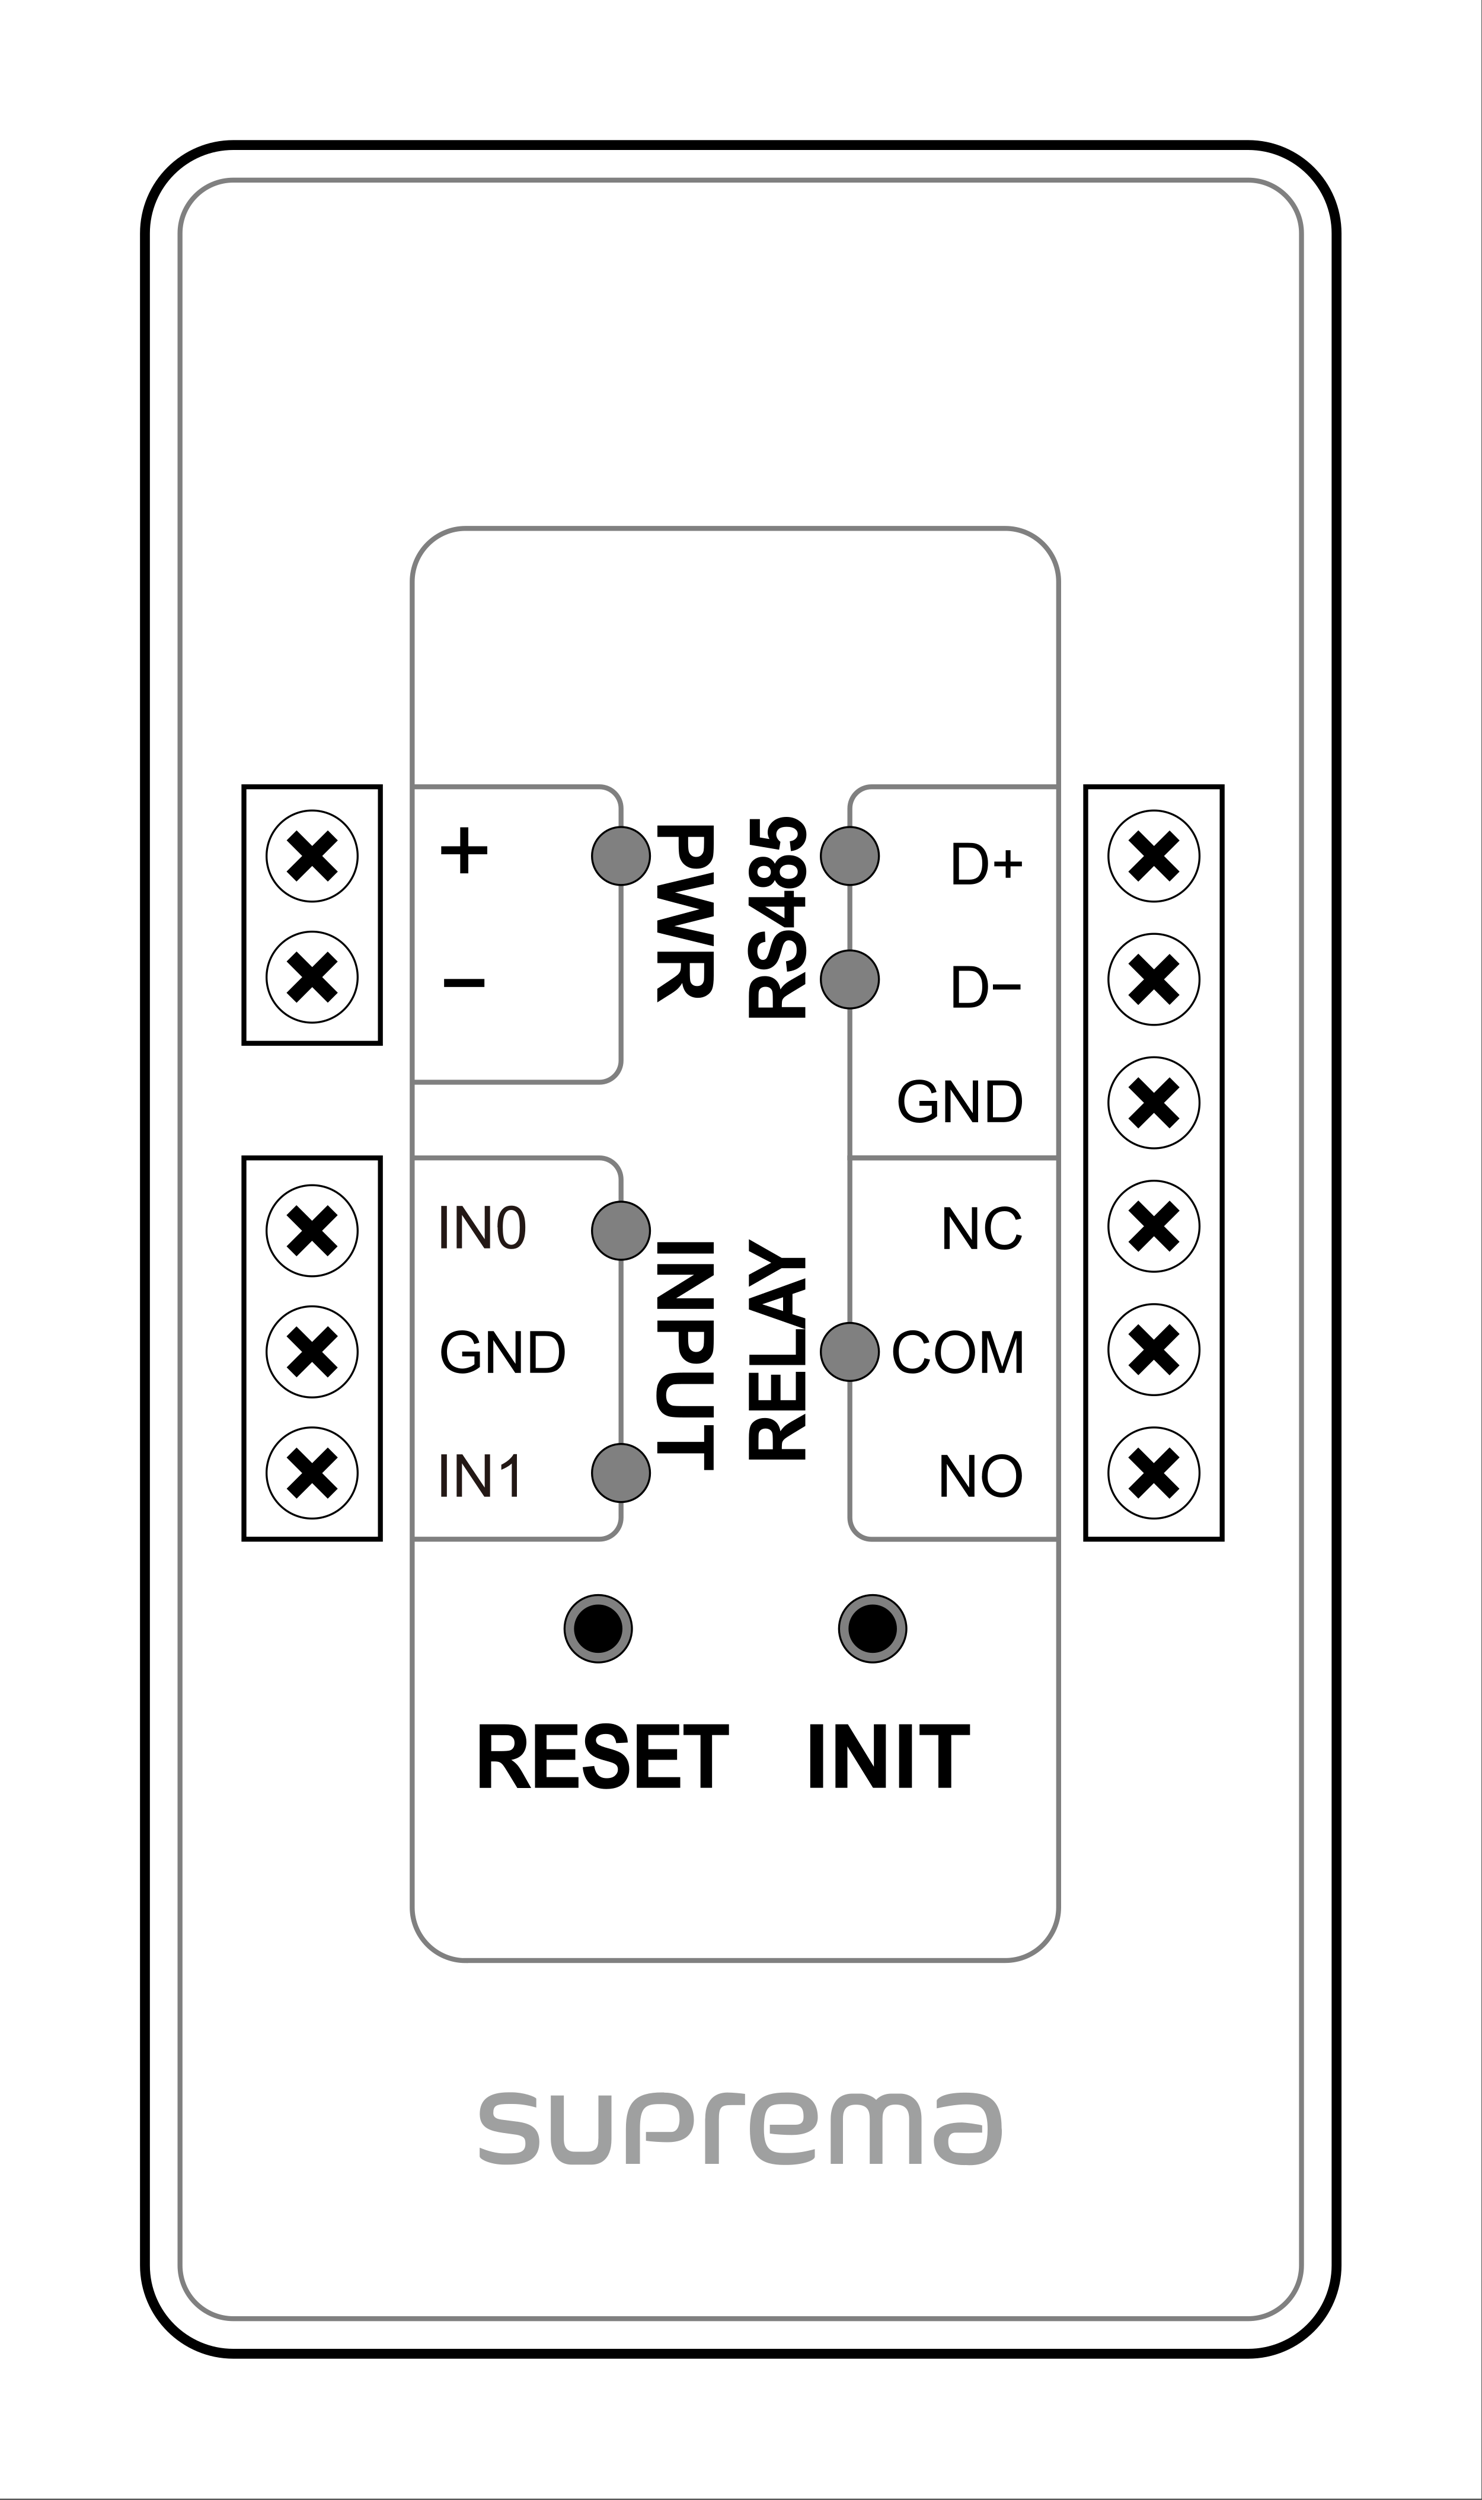 <svg width="150" height="253" viewBox="0 0 150 253" fill="none" xmlns="http://www.w3.org/2000/svg">
<rect x="0" y="0" width="150" height="253" fill="#333333" stroke="none"/>
<g clip-path="url(#clip0_689_398)">
<path d="M149.95 0H0V252.89H149.95V0Z" fill="white"/>
<path d="M47.12 198.43C44.14 198.43 41.72 196.01 41.72 193.04V58.88C41.72 55.91 44.14 53.48 47.12 53.48H101.75C104.73 53.48 107.15 55.9 107.15 58.88V193.03C107.15 196 104.73 198.42 101.75 198.42H47.12V198.43Z" fill="#E6E6E6"/>
<path d="M107.15 79.63H88.21C87 79.63 86.02 80.61 86.02 81.82V117.18H107.15V79.63Z" fill="#BFBFBF"/>
<path d="M86.01 117.19V153.6C86.01 154.81 86.99 155.79 88.2 155.79H107.14V117.2H86.01V117.19Z" fill="#A6A6A6"/>
<path d="M135.28 229.27C135.28 234.21 131.27 238.22 126.33 238.22H23.62C18.68 238.22 14.67 234.21 14.67 229.27V23.62C14.67 18.68 18.68 14.68 23.62 14.68H126.33C131.27 14.68 135.28 18.69 135.28 23.62V229.27Z" fill="white" stroke="black" stroke-miterlimit="10"/>
<path d="M23.62 234.67C20.64 234.67 18.22 232.25 18.22 229.27V23.62C18.22 20.65 20.64 18.23 23.62 18.23H126.33C129.3 18.23 131.73 20.65 131.73 23.62V229.27C131.73 232.25 129.3 234.67 126.33 234.67H23.62Z" stroke="#808080" stroke-width="0.5" stroke-miterlimit="10"/>
<path d="M38.5 79.63H24.69V105.59H38.5V79.63Z" stroke="black" stroke-width="0.5" stroke-miterlimit="10"/>
<path d="M36.2 86.64C36.2 89.18 34.13 91.25 31.59 91.25C29.05 91.25 26.98 89.19 26.98 86.64C26.98 84.09 29.04 82.03 31.59 82.03C34.14 82.03 36.2 84.09 36.2 86.64Z" stroke="black" stroke-width="0.2" stroke-miterlimit="10"/>
<path d="M33.182 84.043L29.002 88.207L30.012 89.22L34.191 85.056L33.182 84.043Z" fill="black"/>
<path d="M30.022 84.04L29.01 85.05L33.181 89.224L34.192 88.213L30.022 84.04Z" fill="black"/>
<path d="M36.2 98.9C36.2 101.44 34.13 103.5 31.59 103.5C29.05 103.5 26.98 101.44 26.98 98.9C26.98 96.36 29.04 94.29 31.59 94.29C34.14 94.29 36.2 96.35 36.2 98.9Z" stroke="black" stroke-width="0.2" stroke-miterlimit="10"/>
<path d="M30.02 101.49L29 100.48L33.17 96.31L34.18 97.32L30.02 101.49Z" fill="black"/>
<path d="M30.02 96.298L29.008 97.308L33.178 101.482L34.19 100.472L30.02 96.298Z" fill="black"/>
<path d="M38.5 117.19H24.69V155.78H38.5V117.19Z" stroke="black" stroke-width="0.5" stroke-miterlimit="10"/>
<path d="M36.2 136.82C36.2 139.37 34.13 141.43 31.59 141.43C29.05 141.43 26.98 139.37 26.98 136.82C26.98 134.27 29.04 132.21 31.59 132.21C34.14 132.21 36.2 134.27 36.2 136.82Z" stroke="black" stroke-width="0.2" stroke-miterlimit="10"/>
<path d="M33.19 134.22L29.013 138.388L30.023 139.4L34.2 135.232L33.19 134.22Z" fill="black"/>
<path d="M30.012 134.235L29 135.246L33.171 139.419L34.182 138.408L30.012 134.235Z" fill="black"/>
<path d="M36.2 149.08C36.2 151.62 34.13 153.69 31.59 153.69C29.05 153.69 26.98 151.63 26.98 149.08C26.98 146.53 29.04 144.47 31.59 144.47C34.14 144.47 36.2 146.53 36.2 149.08Z" stroke="black" stroke-width="0.2" stroke-miterlimit="10"/>
<path d="M33.177 146.5L29.012 150.665L30.023 151.676L34.188 147.511L33.177 146.5Z" fill="black"/>
<path d="M30.019 146.502L29.008 147.513L33.172 151.679L34.183 150.668L30.019 146.502Z" fill="black"/>
<path d="M36.2 124.56C36.2 127.1 34.13 129.17 31.59 129.17C29.05 129.17 26.98 127.11 26.98 124.56C26.98 122.01 29.04 119.95 31.59 119.95C34.14 119.95 36.2 122.01 36.2 124.56Z" stroke="black" stroke-width="0.2" stroke-miterlimit="10"/>
<path d="M33.169 121.972L29.004 126.137L30.015 127.148L34.18 122.983L33.169 121.972Z" fill="black"/>
<path d="M30.007 121.974L28.995 122.985L33.16 127.15L34.171 126.139L30.007 121.974Z" fill="black"/>
<path d="M121.41 86.64C121.41 89.18 119.34 91.25 116.8 91.25C114.26 91.25 112.19 89.19 112.19 86.64C112.19 84.09 114.25 82.03 116.8 82.03C119.35 82.03 121.41 84.09 121.41 86.64Z" stroke="black" stroke-width="0.2" stroke-miterlimit="10"/>
<path d="M118.382 84.052L114.203 88.217L115.212 89.23L119.392 85.065L118.382 84.052Z" fill="black"/>
<path d="M115.218 84.035L114.207 85.046L118.377 89.219L119.389 88.209L115.218 84.035Z" fill="black"/>
<path d="M121.41 99.12C121.41 101.67 119.34 103.73 116.8 103.73C114.26 103.73 112.19 101.67 112.19 99.12C112.19 96.57 114.25 94.51 116.8 94.51C119.35 94.51 121.41 96.57 121.41 99.12Z" stroke="black" stroke-width="0.2" stroke-miterlimit="10"/>
<path d="M118.379 96.54L114.199 100.704L115.209 101.717L119.388 97.552L118.379 96.54Z" fill="black"/>
<path d="M115.217 96.52L114.205 97.531L118.376 101.704L119.387 100.694L115.217 96.52Z" fill="black"/>
<path d="M123.7 79.63H109.89V155.78H123.7V79.63Z" stroke="black" stroke-width="0.5" stroke-miterlimit="10"/>
<path d="M121.41 136.6C121.41 139.14 119.34 141.2 116.8 141.2C114.26 141.2 112.19 139.14 112.19 136.6C112.19 134.06 114.25 131.99 116.8 131.99C119.35 131.99 121.41 134.05 121.41 136.6Z" stroke="black" stroke-width="0.2" stroke-miterlimit="10"/>
<path d="M118.382 134L114.208 138.17L115.218 139.182L119.392 135.012L118.382 134Z" fill="black"/>
<path d="M115.215 134.014L114.204 135.025L118.375 139.197L119.386 138.186L115.215 134.014Z" fill="black"/>
<path d="M121.41 149.08C121.41 151.62 119.34 153.69 116.8 153.69C114.26 153.69 112.19 151.63 112.19 149.08C112.19 146.53 114.25 144.47 116.8 144.47C119.35 144.47 121.41 146.53 121.41 149.08Z" stroke="black" stroke-width="0.2" stroke-miterlimit="10"/>
<path d="M118.379 146.487L114.208 150.659L115.219 151.67L119.391 147.499L118.379 146.487Z" fill="black"/>
<path d="M115.208 146.5L114.197 147.511L118.368 151.684L119.379 150.673L115.208 146.5Z" fill="black"/>
<path d="M121.41 124.11C121.41 126.65 119.34 128.71 116.8 128.71C114.26 128.71 112.19 126.65 112.19 124.11C112.19 121.57 114.25 119.5 116.8 119.5C119.35 119.5 121.41 121.56 121.41 124.11Z" stroke="black" stroke-width="0.2" stroke-miterlimit="10"/>
<path d="M118.385 121.514L114.21 125.684L115.221 126.695L119.395 122.526L118.385 121.514Z" fill="black"/>
<path d="M115.217 121.502L114.205 122.513L118.375 126.687L119.386 125.676L115.217 121.502Z" fill="black"/>
<path d="M121.41 111.61C121.41 114.16 119.34 116.22 116.8 116.22C114.26 116.22 112.19 114.16 112.19 111.61C112.19 109.06 114.25 107 116.8 107C119.35 107 121.41 109.06 121.41 111.61Z" stroke="black" stroke-width="0.2" stroke-miterlimit="10"/>
<path d="M118.382 109.031L114.205 113.198L115.215 114.211L119.392 110.044L118.382 109.031Z" fill="black"/>
<path d="M115.218 109.021L114.206 110.031L118.375 114.206L119.387 113.196L115.218 109.021Z" fill="black"/>
<path d="M41.73 79.63H60.67C61.88 79.63 62.86 80.61 62.86 81.82V107.34C62.86 108.55 61.88 109.53 60.67 109.53H41.73" stroke="#808080" stroke-width="0.5" stroke-miterlimit="10"/>
<path d="M41.73 117.19H60.67C61.88 117.19 62.86 118.17 62.86 119.38V153.59C62.86 154.8 61.88 155.78 60.67 155.78H41.73" stroke="#808080" stroke-width="0.5" stroke-miterlimit="10"/>
<path d="M107.15 79.63H88.21C87 79.63 86.02 80.61 86.02 81.82V117.18H107.15" stroke="#808080" stroke-width="0.5" stroke-miterlimit="10"/>
<path d="M107.15 117.19H86.02V153.6C86.02 154.81 87 155.79 88.21 155.79H107.15" stroke="#808080" stroke-width="0.5" stroke-miterlimit="10"/>
<path d="M41.73 79.63H60.67C61.88 79.63 62.86 80.61 62.86 81.82V107.34C62.86 108.55 61.88 109.53 60.67 109.53H41.73" stroke="#808080" stroke-width="0.2" stroke-miterlimit="10"/>
<path d="M41.73 117.19H60.67C61.88 117.19 62.86 118.17 62.86 119.38V153.59C62.86 154.8 61.88 155.78 60.67 155.78H41.73" stroke="#808080" stroke-width="0.2" stroke-miterlimit="10"/>
<path d="M88.96 86.64C88.96 88.26 87.64 89.57 86.02 89.57C84.4 89.57 83.08 88.26 83.08 86.64C83.08 85.02 84.39 83.7 86.02 83.7C87.65 83.7 88.96 85.01 88.96 86.64Z" fill="#808080" stroke="black" stroke-width="0.2" stroke-miterlimit="10"/>
<path d="M65.79 86.64C65.79 88.26 64.48 89.57 62.86 89.57C61.24 89.57 59.92 88.26 59.92 86.64C59.92 85.02 61.24 83.7 62.86 83.7C64.48 83.7 65.79 85.01 65.79 86.64Z" fill="#808080" stroke="black" stroke-width="0.2" stroke-miterlimit="10"/>
<path d="M65.79 124.56C65.79 126.18 64.48 127.5 62.86 127.5C61.24 127.5 59.92 126.19 59.92 124.56C59.92 122.93 61.24 121.62 62.86 121.62C64.48 121.62 65.79 122.93 65.79 124.56Z" fill="#808080" stroke="black" stroke-width="0.2" stroke-miterlimit="10"/>
<path d="M65.79 149.08C65.79 150.7 64.48 152.02 62.86 152.02C61.24 152.02 59.92 150.71 59.92 149.08C59.92 147.45 61.24 146.14 62.86 146.14C64.48 146.14 65.79 147.45 65.79 149.08Z" fill="#808080" stroke="black" stroke-width="0.2" stroke-miterlimit="10"/>
<path d="M88.96 99.12C88.96 100.75 87.64 102.06 86.02 102.06C84.4 102.06 83.08 100.75 83.08 99.12C83.08 97.49 84.39 96.19 86.02 96.19C87.65 96.19 88.96 97.5 88.96 99.12Z" fill="#808080" stroke="black" stroke-width="0.2" stroke-miterlimit="10"/>
<path d="M88.96 136.82C88.96 138.44 87.64 139.76 86.02 139.76C84.4 139.76 83.08 138.45 83.08 136.82C83.08 135.19 84.39 133.89 86.02 133.89C87.65 133.89 88.96 135.2 88.96 136.82Z" fill="#808080" stroke="black" stroke-width="0.2" stroke-miterlimit="10"/>
<path d="M46.58 88.39V86.46H44.66V85.65H46.58V83.73H47.4V85.65H49.32V86.46H47.4V88.39H46.58Z" fill="black"/>
<path d="M46.63 99.89H44.95V99.08H49.03V99.89H46.63Z" fill="black"/>
<path d="M46.78 137.29V136.79H48.57V138.35C48.3 138.57 48.01 138.74 47.72 138.84C47.43 138.95 47.13 139.01 46.82 139.01C46.41 139.01 46.03 138.92 45.69 138.74C45.35 138.56 45.1 138.31 44.92 137.97C44.75 137.63 44.66 137.26 44.66 136.84C44.66 136.42 44.75 136.04 44.92 135.69C45.09 135.33 45.34 135.07 45.66 134.9C45.98 134.73 46.35 134.64 46.78 134.64C47.08 134.64 47.36 134.69 47.61 134.79C47.86 134.89 48.05 135.03 48.19 135.2C48.33 135.38 48.44 135.61 48.51 135.89L48 136.03C47.94 135.81 47.86 135.65 47.76 135.52C47.67 135.4 47.53 135.3 47.36 135.22C47.19 135.15 46.99 135.11 46.78 135.11C46.52 135.11 46.3 135.15 46.12 135.23C45.93 135.31 45.78 135.41 45.67 135.54C45.56 135.67 45.47 135.81 45.4 135.96C45.29 136.22 45.24 136.51 45.24 136.81C45.24 137.19 45.31 137.5 45.44 137.76C45.57 138.02 45.76 138.2 46 138.32C46.25 138.44 46.51 138.51 46.79 138.51C47.03 138.51 47.27 138.46 47.5 138.37C47.73 138.28 47.9 138.18 48.02 138.07V137.28H46.78V137.29Z" fill="black"/>
<path d="M49.39 138.95V134.72H49.96L52.18 138.04V134.72H52.72V138.95H52.15L49.93 135.63V138.95H49.39Z" fill="black"/>
<path d="M53.66 138.95V134.72H55.12C55.45 134.72 55.7 134.74 55.87 134.78C56.11 134.84 56.32 134.94 56.49 135.08C56.71 135.27 56.88 135.51 56.99 135.8C57.1 136.09 57.16 136.43 57.16 136.81C57.16 137.13 57.12 137.42 57.05 137.66C56.97 137.91 56.88 138.11 56.76 138.28C56.64 138.44 56.51 138.57 56.38 138.66C56.24 138.75 56.07 138.82 55.87 138.87C55.67 138.92 55.45 138.94 55.19 138.94H53.67L53.66 138.95ZM54.22 138.45H55.12C55.4 138.45 55.62 138.43 55.78 138.37C55.94 138.32 56.06 138.24 56.16 138.15C56.29 138.02 56.4 137.84 56.47 137.62C56.54 137.4 56.58 137.12 56.58 136.8C56.58 136.36 56.51 136.02 56.36 135.78C56.22 135.54 56.04 135.38 55.83 135.3C55.68 135.24 55.44 135.21 55.11 135.21H54.22V138.44V138.45Z" fill="black"/>
<path d="M93.06 111.92V111.42H94.85V112.98C94.57 113.2 94.29 113.37 94 113.47C93.71 113.58 93.41 113.64 93.1 113.64C92.68 113.64 92.31 113.55 91.97 113.37C91.63 113.19 91.38 112.94 91.2 112.6C91.03 112.26 90.94 111.89 90.94 111.47C90.94 111.05 91.03 110.67 91.2 110.32C91.37 109.96 91.62 109.7 91.94 109.53C92.26 109.36 92.64 109.27 93.06 109.27C93.36 109.27 93.64 109.32 93.89 109.42C94.14 109.52 94.33 109.66 94.47 109.83C94.61 110.01 94.72 110.24 94.79 110.52L94.29 110.66C94.23 110.44 94.15 110.28 94.05 110.15C93.96 110.03 93.82 109.93 93.65 109.85C93.48 109.77 93.28 109.74 93.07 109.74C92.81 109.74 92.59 109.78 92.41 109.86C92.22 109.94 92.07 110.04 91.96 110.17C91.85 110.3 91.76 110.44 91.69 110.59C91.58 110.85 91.53 111.14 91.53 111.44C91.53 111.82 91.6 112.13 91.73 112.39C91.86 112.65 92.05 112.83 92.29 112.95C92.54 113.07 92.8 113.14 93.08 113.14C93.32 113.14 93.56 113.09 93.79 113C94.02 112.91 94.2 112.81 94.31 112.7V111.91H93.07L93.06 111.92Z" fill="black"/>
<path d="M95.67 113.58V109.35H96.24L98.46 112.67V109.35H99V113.58H98.43L96.21 110.26V113.58H95.67Z" fill="black"/>
<path d="M99.94 113.58V109.35H101.4C101.73 109.35 101.98 109.37 102.15 109.41C102.39 109.47 102.6 109.57 102.77 109.71C102.99 109.9 103.16 110.14 103.27 110.43C103.38 110.72 103.44 111.06 103.44 111.44C103.44 111.76 103.4 112.05 103.33 112.29C103.26 112.54 103.16 112.74 103.04 112.91C102.92 113.07 102.79 113.2 102.65 113.29C102.51 113.38 102.34 113.45 102.15 113.5C101.95 113.55 101.73 113.57 101.47 113.57H99.94V113.58ZM100.5 113.08H101.4C101.68 113.08 101.9 113.06 102.06 113C102.22 112.95 102.34 112.87 102.44 112.78C102.57 112.65 102.67 112.47 102.75 112.25C102.82 112.03 102.86 111.75 102.86 111.43C102.86 110.99 102.79 110.65 102.64 110.41C102.5 110.17 102.32 110.01 102.11 109.93C101.96 109.87 101.72 109.84 101.39 109.84H100.5V113.07V113.08Z" fill="black"/>
<path d="M96.5 89.53V85.3H97.96C98.29 85.3 98.54 85.32 98.71 85.36C98.95 85.42 99.16 85.52 99.33 85.66C99.55 85.85 99.72 86.09 99.83 86.38C99.94 86.67 100 87.01 100 87.38C100 87.7 99.96 87.99 99.89 88.23C99.82 88.48 99.72 88.68 99.6 88.85C99.48 89.01 99.35 89.14 99.21 89.23C99.07 89.32 98.9 89.39 98.71 89.44C98.51 89.49 98.29 89.51 98.03 89.51H96.5V89.53ZM97.06 89.03H97.96C98.24 89.03 98.46 89.01 98.62 88.95C98.78 88.9 98.9 88.82 99 88.73C99.13 88.6 99.23 88.42 99.31 88.19C99.38 87.97 99.42 87.69 99.42 87.37C99.42 86.93 99.35 86.59 99.2 86.35C99.05 86.11 98.88 85.95 98.67 85.87C98.52 85.81 98.28 85.78 97.95 85.78H97.06V89.01V89.03Z" fill="black"/>
<path d="M101.79 88.84V87.68H100.64V87.2H101.79V86.05H102.28V87.2H103.43V87.68H102.28V88.84H101.79Z" fill="black"/>
<path d="M96.5 102V97.77H97.96C98.29 97.77 98.54 97.79 98.71 97.83C98.95 97.89 99.16 97.99 99.33 98.13C99.55 98.32 99.72 98.56 99.83 98.85C99.94 99.14 100 99.48 100 99.85C100 100.17 99.96 100.46 99.89 100.7C99.82 100.94 99.72 101.15 99.6 101.32C99.48 101.48 99.35 101.61 99.22 101.7C99.08 101.79 98.91 101.86 98.71 101.91C98.51 101.96 98.29 101.98 98.03 101.98H96.5V102ZM97.06 101.5H97.96C98.24 101.5 98.46 101.48 98.62 101.42C98.78 101.37 98.9 101.29 99 101.2C99.13 101.07 99.24 100.89 99.31 100.66C99.38 100.44 99.42 100.16 99.42 99.84C99.42 99.4 99.35 99.06 99.2 98.82C99.05 98.58 98.88 98.42 98.67 98.34C98.52 98.28 98.28 98.25 97.95 98.25H97.06V101.48V101.5Z" fill="black"/>
<path d="M100.5 100.15V99.63H103.29V100.15H100.5Z" fill="black"/>
<path d="M95.58 126.41V122.18H96.15L98.37 125.5V122.18H98.91V126.41H98.34L96.12 123.09V126.41H95.58Z" fill="black"/>
<path d="M102.87 124.93L103.43 125.07C103.31 125.53 103.1 125.88 102.8 126.12C102.5 126.36 102.12 126.48 101.68 126.48C101.24 126.48 100.85 126.39 100.57 126.2C100.28 126.01 100.07 125.75 99.92 125.39C99.77 125.04 99.7 124.66 99.7 124.26C99.7 123.82 99.78 123.44 99.95 123.11C100.12 122.78 100.36 122.53 100.67 122.36C100.98 122.19 101.32 122.1 101.69 122.1C102.11 122.1 102.47 122.21 102.76 122.42C103.05 122.64 103.25 122.94 103.36 123.33L102.81 123.46C102.71 123.15 102.57 122.93 102.38 122.79C102.19 122.65 101.96 122.58 101.68 122.58C101.36 122.58 101.08 122.66 100.87 122.81C100.65 122.97 100.5 123.18 100.41 123.44C100.32 123.7 100.28 123.97 100.28 124.25C100.28 124.61 100.33 124.92 100.44 125.19C100.54 125.46 100.71 125.66 100.93 125.79C101.15 125.92 101.39 125.99 101.65 125.99C101.96 125.99 102.23 125.9 102.45 125.72C102.67 125.54 102.81 125.27 102.89 124.92L102.87 124.93Z" fill="black"/>
<path d="M93.57 137.46L94.13 137.6C94.01 138.06 93.8 138.41 93.5 138.65C93.2 138.89 92.82 139.01 92.38 139.01C91.94 139.01 91.55 138.92 91.27 138.73C90.98 138.54 90.77 138.28 90.62 137.92C90.47 137.57 90.4 137.19 90.4 136.79C90.4 136.35 90.48 135.97 90.65 135.64C90.82 135.31 91.06 135.06 91.37 134.89C91.68 134.72 92.02 134.63 92.39 134.63C92.81 134.63 93.17 134.74 93.46 134.95C93.75 135.17 93.95 135.47 94.06 135.86L93.51 135.99C93.41 135.68 93.27 135.46 93.08 135.32C92.89 135.18 92.66 135.11 92.38 135.11C92.06 135.11 91.78 135.19 91.56 135.34C91.34 135.5 91.19 135.71 91.1 135.97C91.01 136.23 90.97 136.5 90.97 136.78C90.97 137.14 91.02 137.45 91.13 137.72C91.24 137.99 91.4 138.19 91.62 138.32C91.84 138.45 92.08 138.52 92.34 138.52C92.65 138.52 92.92 138.43 93.13 138.25C93.35 138.07 93.5 137.8 93.57 137.44V137.46Z" fill="black"/>
<path d="M94.65 136.89C94.65 136.19 94.84 135.64 95.21 135.24C95.59 134.84 96.07 134.65 96.67 134.65C97.06 134.65 97.41 134.74 97.72 134.93C98.03 135.12 98.27 135.38 98.44 135.71C98.6 136.04 98.69 136.42 98.69 136.84C98.69 137.26 98.6 137.65 98.43 137.99C98.26 138.33 98.01 138.59 97.69 138.76C97.37 138.93 97.03 139.02 96.66 139.02C96.26 139.02 95.91 138.93 95.59 138.73C95.28 138.54 95.04 138.28 94.88 137.94C94.72 137.61 94.64 137.25 94.64 136.88L94.65 136.89ZM95.23 136.9C95.23 137.41 95.37 137.81 95.64 138.1C95.91 138.39 96.26 138.54 96.67 138.54C97.08 138.54 97.44 138.39 97.71 138.1C97.98 137.8 98.12 137.39 98.12 136.84C98.12 136.5 98.06 136.2 97.94 135.94C97.83 135.68 97.65 135.48 97.43 135.34C97.2 135.2 96.95 135.13 96.68 135.13C96.28 135.13 95.94 135.27 95.66 135.54C95.37 135.81 95.23 136.27 95.23 136.9Z" fill="black"/>
<path d="M99.4 138.95V134.72H100.24L101.24 137.71C101.33 137.99 101.4 138.2 101.44 138.34C101.49 138.19 101.56 137.96 101.66 137.66L102.67 134.72H103.42V138.95H102.88V135.41L101.65 138.95H101.15L99.93 135.35V138.95H99.39H99.4Z" fill="black"/>
<path d="M95.29 151.48V147.25H95.87L98.09 150.57V147.25H98.63V151.48H98.05L95.83 148.16V151.48H95.29Z" fill="black"/>
<path d="M99.39 149.42C99.39 148.72 99.58 148.17 99.95 147.77C100.33 147.37 100.81 147.18 101.41 147.18C101.8 147.18 102.15 147.27 102.46 147.46C102.77 147.65 103.01 147.91 103.18 148.24C103.34 148.57 103.43 148.95 103.43 149.37C103.43 149.79 103.34 150.18 103.17 150.52C103 150.86 102.75 151.12 102.43 151.29C102.11 151.46 101.77 151.55 101.4 151.55C101 151.55 100.65 151.46 100.33 151.26C100.02 151.07 99.78 150.81 99.62 150.47C99.46 150.14 99.38 149.78 99.38 149.41L99.39 149.42ZM99.96 149.43C99.96 149.94 100.1 150.34 100.37 150.63C100.64 150.92 100.99 151.07 101.4 151.07C101.81 151.07 102.17 150.92 102.44 150.63C102.71 150.33 102.85 149.92 102.85 149.37C102.85 149.03 102.79 148.73 102.67 148.47C102.55 148.21 102.38 148.01 102.16 147.87C101.94 147.73 101.68 147.66 101.41 147.66C101.01 147.66 100.67 147.8 100.39 148.07C100.11 148.34 99.96 148.8 99.96 149.43Z" fill="black"/>
<path d="M66.53 83.55H72.24V85.4C72.24 86.1 72.21 86.56 72.15 86.77C72.06 87.1 71.88 87.37 71.59 87.59C71.3 87.81 70.93 87.92 70.48 87.92C70.13 87.92 69.84 87.86 69.6 87.73C69.36 87.6 69.17 87.44 69.04 87.25C68.9 87.05 68.81 86.85 68.77 86.65C68.71 86.37 68.69 85.98 68.69 85.45V84.7H66.54V83.55H66.53ZM71.27 84.7H69.65V85.33C69.65 85.78 69.68 86.09 69.74 86.24C69.8 86.39 69.89 86.51 70.02 86.6C70.15 86.69 70.29 86.73 70.46 86.73C70.67 86.73 70.84 86.67 70.97 86.55C71.1 86.43 71.19 86.27 71.22 86.09C71.24 85.95 71.26 85.68 71.26 85.26V84.7H71.27Z" fill="black"/>
<path d="M66.53 89.64L72.24 88.28V89.46L68.32 90.32L72.24 91.36V92.73L68.25 93.73L72.24 94.61V95.77L66.53 94.38V93.16L70.8 92.02L66.53 90.89V89.64Z" fill="black"/>
<path d="M66.53 96.32H72.24V98.75C72.24 99.36 72.19 99.8 72.09 100.08C71.99 100.36 71.8 100.58 71.54 100.74C71.28 100.91 70.98 100.99 70.64 100.99C70.21 100.99 69.86 100.86 69.58 100.61C69.3 100.36 69.13 99.98 69.05 99.48C68.91 99.73 68.74 99.93 68.57 100.1C68.4 100.26 68.09 100.48 67.64 100.75L66.53 101.45V100.07L67.77 99.24C68.21 98.95 68.49 98.74 68.61 98.63C68.72 98.52 68.8 98.41 68.85 98.28C68.89 98.16 68.92 97.96 68.92 97.7V97.47H66.54V96.32H66.53ZM69.82 97.47V98.32C69.82 98.87 69.84 99.22 69.89 99.36C69.94 99.5 70.02 99.61 70.13 99.68C70.24 99.76 70.39 99.8 70.56 99.8C70.75 99.8 70.91 99.75 71.02 99.65C71.14 99.55 71.21 99.4 71.25 99.21C71.26 99.12 71.27 98.84 71.27 98.37V97.47H69.82Z" fill="black"/>
<path d="M81.51 103H75.8V100.82C75.8 100.27 75.85 99.87 75.95 99.62C76.05 99.37 76.23 99.17 76.5 99.02C76.76 98.87 77.06 98.79 77.4 98.79C77.83 98.79 78.18 98.9 78.46 99.13C78.74 99.36 78.91 99.69 78.99 100.14C79.14 99.91 79.29 99.73 79.47 99.58C79.65 99.43 79.95 99.24 80.4 98.99L81.51 98.36V99.6L80.27 100.35C79.83 100.61 79.55 100.8 79.43 100.89C79.32 100.99 79.24 101.09 79.19 101.2C79.15 101.31 79.13 101.48 79.13 101.72V101.93H81.51V102.97V103ZM78.22 101.97V101.2C78.22 100.7 78.2 100.39 78.15 100.27C78.1 100.15 78.02 100.05 77.91 99.98C77.8 99.91 77.65 99.87 77.48 99.87C77.29 99.87 77.13 99.92 77.01 100.01C76.89 100.1 76.82 100.23 76.79 100.4C76.78 100.48 76.77 100.74 76.77 101.16V101.97H78.22Z" fill="black"/>
<path d="M79.66 98.3L79.55 97.29C79.93 97.23 80.2 97.11 80.38 96.92C80.56 96.73 80.64 96.48 80.64 96.17C80.64 95.84 80.56 95.58 80.4 95.42C80.24 95.25 80.06 95.17 79.85 95.17C79.72 95.17 79.6 95.2 79.51 95.28C79.42 95.35 79.33 95.48 79.26 95.65C79.21 95.77 79.13 96.05 79.01 96.48C78.86 97.04 78.67 97.43 78.44 97.65C78.13 97.97 77.75 98.12 77.29 98.12C77 98.12 76.73 98.04 76.47 97.9C76.22 97.75 76.02 97.54 75.89 97.26C75.76 96.98 75.69 96.64 75.69 96.25C75.69 95.61 75.85 95.12 76.16 94.79C76.47 94.47 76.89 94.29 77.42 94.28L77.47 95.32C77.18 95.36 76.96 95.46 76.84 95.61C76.71 95.76 76.65 95.98 76.65 96.27C76.65 96.56 76.72 96.81 76.86 96.98C76.95 97.09 77.07 97.15 77.21 97.15C77.34 97.15 77.46 97.1 77.56 97C77.68 96.87 77.81 96.55 77.94 96.05C78.07 95.55 78.21 95.17 78.35 94.93C78.49 94.69 78.69 94.5 78.93 94.36C79.18 94.22 79.48 94.16 79.84 94.16C80.17 94.16 80.47 94.24 80.76 94.41C81.04 94.57 81.26 94.8 81.4 95.1C81.54 95.4 81.61 95.77 81.61 96.22C81.61 96.87 81.44 97.37 81.11 97.72C80.78 98.07 80.29 98.28 79.65 98.34L79.66 98.3Z" fill="black"/>
<path d="M81.51 91.76H80.36V93.86H79.4L75.77 91.63V90.8H79.39V90.16H80.35V90.8H81.5V91.75L81.51 91.76ZM79.4 91.76H77.45L79.4 92.94V91.76Z" fill="black"/>
<path d="M78.43 89.06C78.31 89.31 78.15 89.5 77.94 89.62C77.73 89.73 77.5 89.79 77.25 89.79C76.82 89.79 76.47 89.66 76.2 89.39C75.92 89.12 75.78 88.74 75.78 88.25C75.78 87.76 75.92 87.38 76.2 87.11C76.48 86.84 76.83 86.71 77.25 86.71C77.52 86.71 77.75 86.77 77.96 86.9C78.17 87.02 78.32 87.2 78.43 87.42C78.56 87.14 78.74 86.92 78.99 86.77C79.23 86.62 79.51 86.55 79.83 86.55C80.36 86.55 80.79 86.7 81.12 87C81.45 87.3 81.61 87.7 81.61 88.2C81.61 88.67 81.47 89.06 81.2 89.37C80.88 89.74 80.44 89.92 79.87 89.92C79.56 89.92 79.28 89.85 79.02 89.71C78.76 89.57 78.56 89.35 78.42 89.06H78.43ZM77.33 88.86C77.55 88.86 77.72 88.8 77.84 88.69C77.96 88.58 78.02 88.43 78.02 88.25C78.02 88.07 77.96 87.91 77.84 87.8C77.72 87.69 77.54 87.63 77.33 87.63C77.13 87.63 76.96 87.68 76.84 87.8C76.72 87.91 76.66 88.06 76.66 88.24C76.66 88.42 76.72 88.58 76.85 88.69C76.97 88.8 77.14 88.86 77.34 88.86H77.33ZM79.78 88.95C80.08 88.95 80.32 88.88 80.49 88.74C80.66 88.6 80.74 88.43 80.74 88.22C80.74 88.01 80.66 87.85 80.5 87.71C80.34 87.58 80.1 87.51 79.8 87.51C79.53 87.51 79.32 87.58 79.16 87.71C79 87.85 78.92 88.02 78.92 88.23C78.92 88.47 79.01 88.65 79.2 88.77C79.39 88.89 79.58 88.95 79.8 88.95H79.78Z" fill="black"/>
<path d="M80.05 86.12L79.94 85.14C80.19 85.11 80.38 85.03 80.52 84.89C80.67 84.75 80.74 84.59 80.74 84.41C80.74 84.2 80.65 84.03 80.46 83.89C80.27 83.75 80 83.68 79.62 83.68C79.27 83.68 79.01 83.75 78.83 83.89C78.66 84.03 78.57 84.22 78.57 84.44C78.57 84.72 78.71 84.98 78.99 85.2L78.86 86L75.89 85.5V82.9H76.91V84.76L77.88 84.92C77.76 84.7 77.7 84.48 77.7 84.25C77.7 83.81 77.88 83.44 78.23 83.14C78.58 82.84 79.04 82.68 79.6 82.68C80.07 82.68 80.49 82.8 80.86 83.05C81.36 83.38 81.62 83.85 81.62 84.44C81.62 84.91 81.48 85.3 81.19 85.6C80.91 85.9 80.53 86.08 80.05 86.14V86.12Z" fill="black"/>
<path d="M81.51 147.72H75.8V145.54C75.8 144.99 75.85 144.59 75.95 144.34C76.05 144.09 76.23 143.89 76.5 143.74C76.76 143.59 77.06 143.51 77.4 143.51C77.83 143.51 78.18 143.62 78.46 143.85C78.74 144.08 78.91 144.41 78.99 144.86C79.14 144.63 79.29 144.45 79.47 144.3C79.65 144.15 79.95 143.96 80.4 143.71L81.51 143.08V144.32L80.27 145.07C79.83 145.34 79.55 145.52 79.43 145.62C79.32 145.72 79.24 145.82 79.19 145.93C79.15 146.04 79.13 146.21 79.13 146.45V146.66H81.51V147.7V147.72ZM78.22 146.68V145.91C78.22 145.41 78.2 145.1 78.15 144.98C78.1 144.86 78.02 144.76 77.91 144.69C77.8 144.62 77.65 144.58 77.48 144.58C77.29 144.58 77.13 144.63 77.01 144.72C76.89 144.81 76.82 144.94 76.79 145.11C76.78 145.19 76.77 145.45 76.77 145.87V146.68H78.22Z" fill="black"/>
<path d="M81.51 142.75H75.8V138.94H76.77V141.71H78.04V139.13H79V141.71H80.55V138.84H81.51V142.75Z" fill="black"/>
<path d="M81.51 138.15H75.85V137.11H80.55V134.53H81.51V138.15Z" fill="black"/>
<path d="M81.51 129.38V130.51L80.21 130.96V133.01L81.51 133.43V134.53L75.8 132.53V131.43L81.51 129.37V129.38ZM79.26 131.29L77.14 132L79.26 132.69V131.29Z" fill="black"/>
<path d="M81.51 128.35H79.11L75.8 130.23V129.01L78.06 127.8L75.8 126.62V125.42L79.12 127.31H81.51V128.34V128.35Z" fill="black"/>
<path d="M48.55 180.94V174.51H51.01C51.63 174.51 52.08 174.57 52.36 174.68C52.64 174.79 52.87 175 53.03 175.3C53.2 175.6 53.28 175.93 53.28 176.31C53.28 176.79 53.15 177.19 52.9 177.51C52.64 177.83 52.26 178.02 51.75 178.11C52 178.27 52.21 178.45 52.38 178.65C52.55 178.85 52.77 179.19 53.05 179.7L53.76 180.96H52.36L51.51 179.56C51.21 179.06 51 178.74 50.89 178.61C50.78 178.48 50.66 178.39 50.54 178.34C50.41 178.29 50.22 178.27 49.95 178.27H49.71V180.95H48.54L48.55 180.94ZM49.72 177.23H50.58C51.14 177.23 51.49 177.2 51.63 177.15C51.77 177.1 51.88 177.01 51.96 176.88C52.04 176.75 52.08 176.59 52.08 176.4C52.08 176.18 52.03 176.01 51.92 175.88C51.81 175.75 51.67 175.66 51.48 175.63C51.39 175.61 51.1 175.61 50.63 175.61H49.72V177.24V177.23Z" fill="black"/>
<path d="M54.15 180.94V174.51H58.44V175.6H55.32V177.03H58.23V178.11H55.32V179.86H58.55V180.94H54.15Z" fill="black"/>
<path d="M59 178.85L60.14 178.73C60.21 179.15 60.35 179.46 60.56 179.67C60.77 179.87 61.05 179.97 61.41 179.97C61.79 179.97 62.07 179.88 62.26 179.7C62.45 179.52 62.54 179.32 62.54 179.08C62.54 178.93 62.5 178.8 62.42 178.69C62.34 178.58 62.2 178.49 62 178.41C61.86 178.36 61.55 178.26 61.06 178.13C60.43 177.96 60 177.74 59.74 177.49C59.38 177.14 59.21 176.71 59.21 176.2C59.21 175.87 59.29 175.56 59.46 175.28C59.63 174.99 59.87 174.78 60.18 174.63C60.49 174.48 60.87 174.41 61.32 174.41C62.05 174.41 62.59 174.59 62.96 174.94C63.33 175.3 63.52 175.77 63.54 176.36L62.37 176.42C62.32 176.09 62.21 175.85 62.05 175.71C61.89 175.56 61.64 175.49 61.31 175.49C60.98 175.49 60.7 175.57 60.51 175.72C60.38 175.82 60.32 175.95 60.32 176.12C60.32 176.27 60.38 176.4 60.49 176.51C60.64 176.65 61 176.79 61.56 176.94C62.13 177.09 62.55 177.24 62.82 177.4C63.09 177.56 63.31 177.78 63.46 178.05C63.61 178.33 63.69 178.67 63.69 179.07C63.69 179.44 63.6 179.78 63.41 180.1C63.23 180.42 62.97 180.66 62.63 180.82C62.29 180.98 61.87 181.06 61.37 181.06C60.64 181.06 60.08 180.87 59.68 180.5C59.29 180.12 59.05 179.58 58.98 178.86L59 178.85Z" fill="black"/>
<path d="M64.45 180.94V174.51H68.74V175.6H65.62V177.03H68.53V178.11H65.62V179.86H68.85V180.94H64.45Z" fill="black"/>
<path d="M70.9 180.94V175.6H69.18V174.51H73.78V175.6H72.07V180.94H70.9Z" fill="black"/>
<path d="M82.01 180.94V174.51H83.31V180.94H82.01Z" fill="black"/>
<path d="M84.56 180.94V174.51H85.82L88.45 178.81V174.51H89.66V180.94H88.36L85.77 176.75V180.94H84.57H84.56Z" fill="black"/>
<path d="M91 180.94V174.51H92.3V180.94H91Z" fill="black"/>
<path d="M94.98 180.94V175.6H93.07V174.51H98.18V175.6H96.28V180.94H94.98Z" fill="black"/>
<path d="M66.53 125.72H72.24V126.87H66.53V125.72Z" fill="black"/>
<path d="M66.53 127.94H72.24V129.06L68.43 131.4H72.24V132.47H66.53V131.31L70.25 129.01H66.53V127.94Z" fill="black"/>
<path d="M66.53 133.65H72.24V135.5C72.24 136.2 72.21 136.66 72.15 136.87C72.06 137.2 71.88 137.47 71.59 137.69C71.3 137.91 70.93 138.02 70.48 138.02C70.13 138.02 69.84 137.96 69.6 137.83C69.36 137.7 69.17 137.54 69.04 137.35C68.9 137.15 68.81 136.95 68.77 136.75C68.71 136.47 68.69 136.08 68.69 135.55V134.8H66.54V133.65H66.53ZM71.27 134.8H69.65V135.43C69.65 135.88 69.68 136.19 69.74 136.34C69.8 136.49 69.89 136.61 70.02 136.7C70.15 136.79 70.29 136.83 70.46 136.83C70.67 136.83 70.84 136.77 70.97 136.65C71.1 136.53 71.19 136.37 71.22 136.19C71.24 136.05 71.26 135.78 71.26 135.36V134.8H71.27Z" fill="black"/>
<path d="M72.23 138.92V140.07H69.14C68.65 140.07 68.33 140.09 68.19 140.11C67.96 140.16 67.77 140.28 67.63 140.46C67.49 140.65 67.42 140.9 67.42 141.22C67.42 141.54 67.49 141.79 67.62 141.96C67.75 142.13 67.92 142.22 68.11 142.26C68.3 142.29 68.63 142.31 69.08 142.31H72.24V143.46H69.24C68.56 143.46 68.07 143.43 67.79 143.37C67.51 143.31 67.27 143.19 67.07 143.03C66.88 142.86 66.72 142.64 66.61 142.36C66.49 142.08 66.44 141.71 66.44 141.26C66.44 140.71 66.5 140.3 66.63 140.02C66.76 139.74 66.92 139.51 67.12 139.35C67.32 139.19 67.53 139.08 67.75 139.03C68.08 138.96 68.56 138.92 69.2 138.92H72.25H72.23Z" fill="black"/>
<path d="M66.53 145.93H71.27V144.24H72.23V148.78H71.27V147.09H66.53V145.94V145.93Z" fill="black"/>
<path d="M47.12 198.43C44.14 198.43 41.72 196.01 41.72 193.04V58.88C41.72 55.91 44.14 53.48 47.12 53.48H101.75C104.73 53.48 107.15 55.9 107.15 58.88V193.03C107.15 196 104.73 198.42 101.75 198.42H47.12V198.43Z" stroke="#808080" stroke-width="0.5" stroke-miterlimit="10"/>
<path d="M60.56 216.45C60.56 216.75 60.56 217.22 60.29 217.49C60.1 217.68 59.81 217.77 59.42 217.77H58.23C58.03 217.77 57.66 217.77 57.39 217.51C57.17 217.29 57.07 216.94 57.07 216.46V212.08H55.75V216.48C55.75 217.09 55.94 219.08 57.88 219.08H59.84C60.62 219.08 61.89 218.74 61.89 216.48V212.08H60.57V216.45H60.56Z" fill="#9FA0A0"/>
<path d="M52.36 214.73L50.74 214.52C50.44 214.47 49.93 214.39 49.93 213.86C49.93 213.11 50.23 212.94 51.53 212.94H51.86C52.64 212.94 53.39 213.05 54.28 213.3V212.4C54.17 212.19 52.98 211.76 51.8 211.76H51.47C49.51 211.76 48.56 212.48 48.56 213.96C48.56 215.44 49.76 215.68 50.89 215.86L51.61 215.96C52.14 216.03 52.47 216.07 52.65 216.15C52.97 216.28 53.18 216.37 53.18 216.95C53.18 217.88 52.49 217.94 51.35 217.94H51.02C50.28 217.94 49.43 217.73 48.55 217.36V218.24C48.55 218.56 49.7 219.08 51.07 219.08H51.37C53.57 219.08 54.59 218.35 54.59 216.78C54.59 215.21 53.46 214.89 52.34 214.72L52.36 214.73Z" fill="#9FA0A0"/>
<path d="M67.22 211.77H67C64.34 211.77 63.35 212.77 63.35 215.47V219H64.77C64.77 218.22 64.77 215.47 64.77 215.47C64.77 213.33 65.28 212.95 66.73 212.95H67.09C68.51 212.95 68.78 213.49 68.78 214.49C68.78 215.11 68.56 215.77 67.95 215.77H65.38V216.66C65.9 216.75 66.95 216.81 67.59 216.81C69.77 216.81 70.23 215.57 70.23 214.54C70.23 212.82 69.11 211.79 67.23 211.79L67.22 211.77Z" fill="#9FA0A0"/>
<path d="M71.37 214.42V219H72.76V214.52C72.76 213.22 73.02 213.05 74.06 213.05H75.41V211.92C75.02 211.86 74.12 211.78 73.63 211.78C72.79 211.78 71.38 212.12 71.38 214.42H71.37Z" fill="#9FA0A0"/>
<path d="M80.49 215.04H77.92V215.93C78.45 216.02 79.49 216.08 80.13 216.08C81.11 216.08 82.77 215.84 82.77 214.29C82.77 212.22 81.14 211.78 79.78 211.78H79.56C76.9 211.78 75.9 212.78 75.9 215.48C75.9 218.18 76.91 219.11 79.39 219.11H79.58C81.23 219.11 82.47 218.67 82.47 218.27V217.51C81.52 217.76 80.78 217.9 79.83 217.9H79.53C78.19 217.9 77.32 217.73 77.32 215.47C77.32 213.21 77.84 212.95 79.29 212.95H79.64C80.99 212.95 81.33 213.21 81.33 214.25C81.33 214.79 81.07 215.04 80.5 215.04H80.49Z" fill="#9FA0A0"/>
<path d="M91.11 211.89H90.25C89.15 211.89 88.68 212.53 88.68 212.53C88.2 212.01 87.39 211.89 87.12 211.89H86.31C84.21 211.89 84.08 213.84 84.08 214.47V219H85.32V214.47C85.32 213.89 85.39 213.01 86.62 213.01C87.85 213.01 88.03 213.66 88.03 214.47V219H89.32V214.47C89.32 213.57 89.66 213 90.63 213C91.6 213 92.02 213.48 92.02 214.47V219H93.27V214.47C93.27 211.89 91.32 211.89 91.11 211.89Z" fill="#9FA0A0"/>
<path d="M101.38 215.43C101.38 212.43 100.04 211.79 97.65 211.79C95.26 211.79 94.81 212.49 94.81 212.62V213.38C98.45 212.58 99.18 213.2 99.36 213.36C99.53 213.52 99.96 213.88 99.96 215.47C99.96 217.06 99.61 217.39 99.51 217.51C99.03 218.04 97.93 217.94 96.96 217.89C95.98 217.83 95.98 217.07 95.98 216.69C95.98 216.31 96.13 215.84 96.72 215.84H99.41V215.11C99.1 215 97.65 214.81 97.37 214.81C94.94 214.81 94.52 215.89 94.52 216.62C94.52 219.35 97.74 219.12 97.74 219.12C101.79 219.42 101.39 215.44 101.39 215.44L101.38 215.43Z" fill="#9FA0A0"/>
<path d="M63.96 164.84C63.96 166.73 62.43 168.25 60.55 168.25C58.67 168.25 57.14 166.72 57.14 164.84C57.14 162.96 58.67 161.43 60.55 161.43C62.43 161.43 63.96 162.96 63.96 164.84Z" fill="#808080" stroke="black" stroke-width="0.2" stroke-miterlimit="10"/>
<path d="M63.1 164.84C63.1 166.25 61.96 167.39 60.55 167.39C59.14 167.39 58 166.25 58 164.84C58 163.43 59.14 162.29 60.55 162.29C61.96 162.29 63.1 163.43 63.1 164.84Z" fill="black" stroke="#808080" stroke-width="0.2" stroke-miterlimit="10"/>
<path d="M91.74 164.84C91.74 166.73 90.21 168.25 88.33 168.25C86.45 168.25 84.92 166.72 84.92 164.84C84.92 162.96 86.45 161.43 88.33 161.43C90.21 161.43 91.74 162.96 91.74 164.84Z" fill="#808080" stroke="black" stroke-width="0.2" stroke-miterlimit="10"/>
<path d="M90.88 164.84C90.88 166.25 89.74 167.39 88.33 167.39C86.92 167.39 85.78 166.25 85.78 164.84C85.78 163.43 86.92 162.29 88.33 162.29C89.74 162.29 90.88 163.43 90.88 164.84Z" fill="black" stroke="#808080" stroke-width="0.2" stroke-miterlimit="10"/>
<path d="M44.66 151.48V147.19H45.23V151.48H44.66Z" fill="#231815"/>
<path d="M46.22 151.48V147.19H46.8L49.06 150.56V147.19H49.6V151.48H49.02L46.76 148.1V151.48H46.22Z" fill="#231815"/>
<path d="M52.33 151.48H51.8V148.12C51.67 148.24 51.51 148.36 51.3 148.48C51.09 148.6 50.91 148.69 50.74 148.75V148.24C51.03 148.1 51.29 147.93 51.51 147.74C51.73 147.54 51.89 147.35 51.98 147.17H52.32V151.48H52.33Z" fill="#231815"/>
<path d="M44.66 126.34V122.05H45.23V126.34H44.66Z" fill="#231815"/>
<path d="M46.22 126.34V122.05H46.8L49.06 125.42V122.05H49.6V126.34H49.02L46.76 122.96V126.34H46.22Z" fill="#231815"/>
<path d="M50.35 124.22C50.35 123.71 50.4 123.3 50.51 122.99C50.61 122.68 50.77 122.44 50.98 122.27C51.19 122.1 51.45 122.02 51.76 122.02C51.99 122.02 52.19 122.07 52.37 122.16C52.54 122.25 52.69 122.39 52.8 122.56C52.91 122.74 53 122.95 53.07 123.2C53.13 123.45 53.17 123.79 53.17 124.22C53.17 124.72 53.12 125.13 53.01 125.44C52.91 125.75 52.75 125.99 52.55 126.16C52.34 126.33 52.08 126.41 51.77 126.41C51.36 126.41 51.03 126.26 50.79 125.96C50.51 125.6 50.37 125.02 50.37 124.21L50.35 124.22ZM50.89 124.22C50.89 124.92 50.97 125.39 51.14 125.63C51.3 125.86 51.51 125.98 51.75 125.98C51.99 125.98 52.2 125.86 52.36 125.63C52.53 125.4 52.61 124.93 52.61 124.22C52.61 123.51 52.53 123.04 52.36 122.81C52.2 122.58 51.99 122.46 51.74 122.46C51.49 122.46 51.3 122.56 51.16 122.77C50.98 123.03 50.89 123.52 50.89 124.22Z" fill="#231815"/>
</g>
<defs>
<clipPath id="clip0_689_398">
<rect width="149.95" height="252.89" fill="white"/>
</clipPath>
</defs>
</svg>
